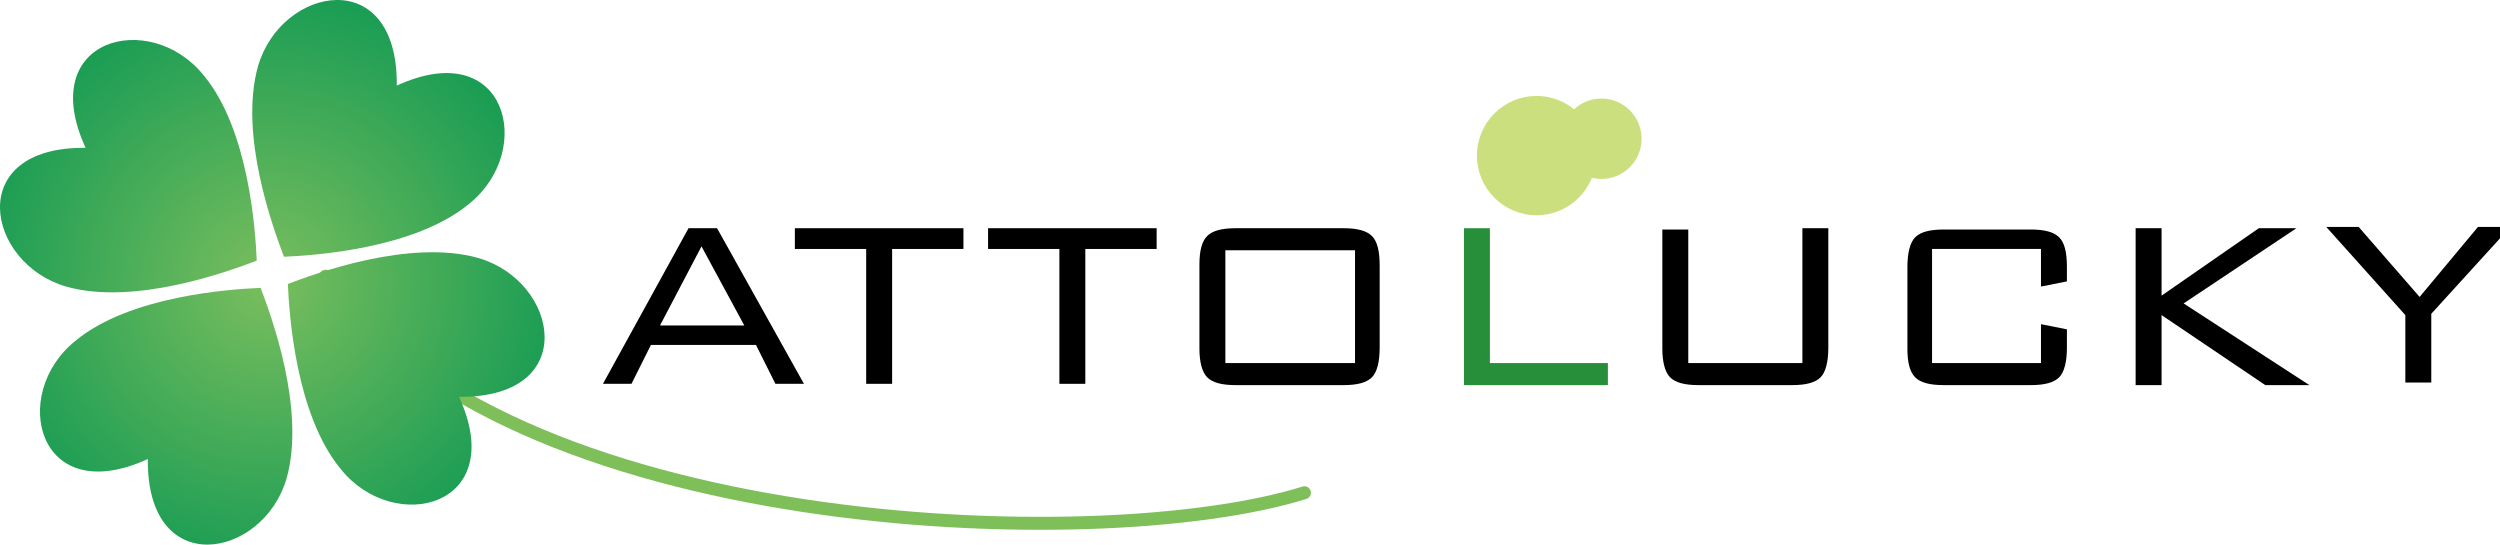 <?xml version="1.0" encoding="utf-8"?>
<!-- Generator: Adobe Illustrator 27.1.1, SVG Export Plug-In . SVG Version: 6.00 Build 0)  -->
<svg version="1.1" id="レイヤー_1" xmlns="http://www.w3.org/2000/svg" xmlns:xlink="http://www.w3.org/1999/xlink" x="0px"
	 y="0px" viewBox="0 0 192.8 42" style="enable-background:new 0 0 192.8 42;" xml:space="preserve">
<style type="text/css">
	.st0{enable-background:new    ;}
	.st1{fill:#278E3A;}
	.st2{fill:none;stroke:#7EBF5A;stroke-linecap:round;stroke-miterlimit:10;}
	.st3{fill:url(#SVGID_1_);}
	.st4{fill:url(#SVGID_00000008868026646688972500000016565361331767081625_);}
	.st5{fill:url(#SVGID_00000052085506360410317700000010425266013312205999_);}
	.st6{fill:url(#SVGID_00000008115965190889181320000004899074045075708294_);}
	.st7{fill:#CCDF7E;}
</style>
<g class="st0">
	<path d="M46.5,29.6l6.6-12h2.2l6.7,12h-2.2l-1.5-3h-8.1l-1.5,3H46.5z M50.9,25.1h6.5L54.1,19L50.9,25.1z"/>
	<path d="M68.8,19.2v10.4h-2V19.2h-5.5v-1.6h13v1.6H68.8z"/>
	<path d="M83.7,19.2v10.4h-2V19.2h-5.5v-1.6h13v1.6H83.7z"/>
	<path d="M92.5,20.4c0-1.1,0.2-1.8,0.6-2.2c0.4-0.4,1.1-0.6,2.2-0.6h8.3c1.1,0,1.8,0.2,2.2,0.6c0.4,0.4,0.6,1.1,0.6,2.3v6.3
		c0,1.1-0.2,1.9-0.6,2.3c-0.4,0.4-1.1,0.6-2.2,0.6h-8.3c-1.1,0-1.8-0.2-2.2-0.6c-0.4-0.4-0.6-1.2-0.6-2.2V20.4z M94.5,28h10v-8.7
		h-10V28z"/>
</g>
<g class="st0">
	<path class="st1" d="M112.9,29.6v-12h2V28h9.1v1.7H112.9z"/>
</g>
<g class="st0">
	<path d="M130.2,17.6V28h8.8V17.6h2v9.2c0,1.1-0.2,1.9-0.6,2.3c-0.4,0.4-1.1,0.6-2.2,0.6H131c-1.1,0-1.8-0.2-2.2-0.6
		c-0.4-0.4-0.6-1.2-0.6-2.2v-9.2H130.2z"/>
	<path d="M157.4,19.2h-8.4V28h8.4v-3l2,0.4v1.4c0,1.1-0.2,1.9-0.6,2.3c-0.4,0.4-1.1,0.6-2.2,0.6h-6.7c-1.1,0-1.8-0.2-2.2-0.6
		c-0.4-0.4-0.6-1.1-0.6-2.2v-6.3c0-1.1,0.2-1.9,0.6-2.3c0.4-0.4,1.1-0.6,2.2-0.6h6.7c1.1,0,1.8,0.2,2.2,0.6c0.4,0.4,0.6,1.1,0.6,2.3
		v1.1l-2,0.4V19.2z"/>
	<path d="M164.7,29.6v-12h2v5.2l7.5-5.2h2.9l-8.7,5.8l9.7,6.3h-3.4l-8-5.4v5.4H164.7z"/>
	<path d="M185.5,29.6v-5.3l-6.1-6.8h2.5l4.7,5.4l4.5-5.4h2.5l-6.1,6.7v5.3H185.5z"/>
</g>
<path class="st2" d="M25.1,21.3C38.7,41.2,84.6,43,100.6,38"/>
<g>
	
		<radialGradient id="SVGID_1_" cx="172.452" cy="-181.226" r="22.82" gradientTransform="matrix(0.546 -0.838 -0.838 -0.546 -225.374 67.362)" gradientUnits="userSpaceOnUse">
		<stop  offset="0" style="stop-color:#7ABE5D"/>
		<stop  offset="1" style="stop-color:#189C54"/>
	</radialGradient>
	<path class="st3" d="M6.6,11.4c-9.4-0.1-7.7,8.9-1.5,10.7c5.3,1.5,12.6-1.2,14.7-2c-0.1-2.3-0.6-10.1-4.1-14.3
		C11.6,0.7,2.7,2.9,6.6,11.4z"/>
	
		<radialGradient id="SVGID_00000067223507649560426980000007612082106038390929_" cx="172.452" cy="-181.227" r="22.82" gradientTransform="matrix(0.546 -0.838 -0.838 -0.546 -225.374 67.362)" gradientUnits="userSpaceOnUse">
		<stop  offset="0" style="stop-color:#7ABE5D"/>
		<stop  offset="1" style="stop-color:#189C54"/>
	</radialGradient>
	<path style="fill:url(#SVGID_00000067223507649560426980000007612082106038390929_);" d="M11.4,35.4c-0.1,9.4,8.9,7.7,10.7,1.5
		c1.5-5.3-1.2-12.6-2-14.7c-2.3,0.1-10.1,0.6-14.3,4.1C0.7,30.4,2.9,39.3,11.4,35.4z"/>
	
		<radialGradient id="SVGID_00000122701308297330018420000004892345827492087945_" cx="172.453" cy="-181.226" r="22.82" gradientTransform="matrix(0.546 -0.838 -0.838 -0.546 -225.374 67.362)" gradientUnits="userSpaceOnUse">
		<stop  offset="0" style="stop-color:#7ABE5D"/>
		<stop  offset="1" style="stop-color:#189C54"/>
	</radialGradient>
	<path style="fill:url(#SVGID_00000122701308297330018420000004892345827492087945_);" d="M35.4,30.6c9.4,0.1,7.7-8.9,1.5-10.7
		c-5.3-1.5-12.6,1.2-14.7,2c0.1,2.3,0.6,10.1,4.1,14.3C30.4,41.3,39.3,39.1,35.4,30.6z"/>
	
		<radialGradient id="SVGID_00000082335063753681449080000003434112647602153344_" cx="172.452" cy="-181.216" r="22.824" gradientTransform="matrix(0.546 -0.838 -0.838 -0.546 -225.374 67.362)" gradientUnits="userSpaceOnUse">
		<stop  offset="0" style="stop-color:#7ABE5D"/>
		<stop  offset="1" style="stop-color:#189C54"/>
	</radialGradient>
	<path style="fill:url(#SVGID_00000082335063753681449080000003434112647602153344_);" d="M30.6,6.6c0.1-9.4-8.9-7.7-10.7-1.5
		c-1.5,5.3,1.2,12.6,2,14.7c2.3-0.1,10.1-0.6,14.3-4.1C41.3,11.6,39.1,2.7,30.6,6.6z"/>
</g>
<circle class="st7" cx="118.5" cy="12" r="4.6"/>
<circle class="st7" cx="123.5" cy="10.7" r="3.1"/>
</svg>

